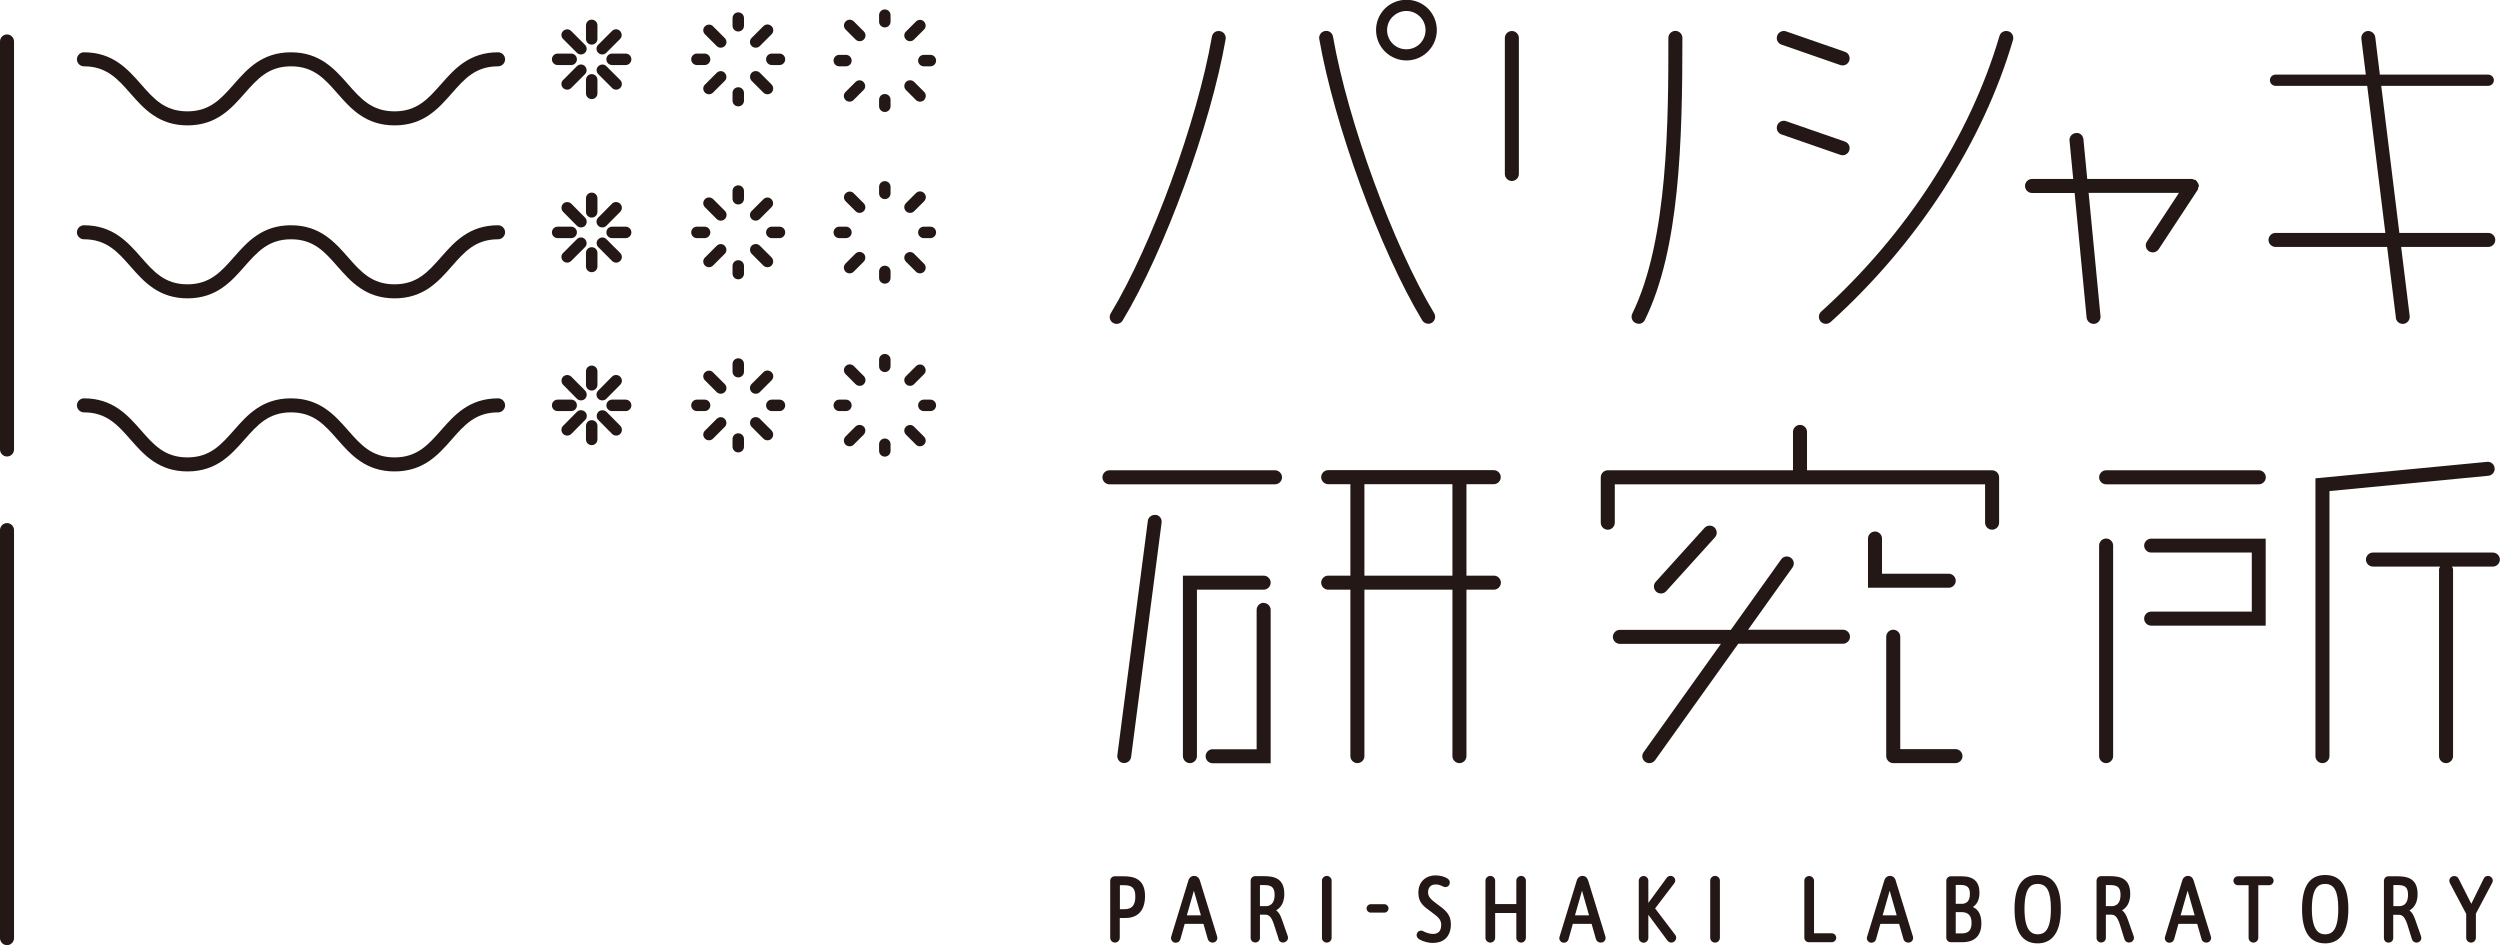 <?xml version="1.0" encoding="UTF-8"?><svg id="_イヤー_2" xmlns="http://www.w3.org/2000/svg" viewBox="0 0 196 74.1"><g id="_ゴ"><g><path d="M30.93,9.83c-2.28,0-3.44-1.33-4.47-2.5-1-1.14-1.86-2.13-3.64-2.13s-2.64,.99-3.65,2.13c-1.03,1.17-2.19,2.5-4.47,2.5s-3.44-1.33-4.47-2.5c-1-1.14-1.87-2.13-3.65-2.13-.3,0-.55-.25-.55-.55s.25-.55,.55-.55c2.28,0,3.44,1.33,4.47,2.5,1,1.14,1.86,2.13,3.64,2.13s2.64-.99,3.65-2.13c1.03-1.17,2.19-2.5,4.47-2.5s3.44,1.33,4.47,2.5c1,1.14,1.87,2.13,3.65,2.13s2.64-.99,3.65-2.13c1.03-1.17,2.19-2.5,4.47-2.5,.3,0,.55,.25,.55,.55s-.25,.55-.55,.55c-1.78,0-2.64,.99-3.64,2.13-1.03,1.17-2.19,2.5-4.47,2.5Z" style="fill:#231815;"/><path d="M30.93,23.39c-2.28,0-3.44-1.33-4.47-2.5-1-1.14-1.86-2.13-3.64-2.13s-2.64,.99-3.65,2.13c-1.03,1.17-2.19,2.5-4.47,2.5s-3.44-1.33-4.47-2.5c-1-1.14-1.87-2.13-3.65-2.13-.3,0-.55-.25-.55-.55s.25-.55,.55-.55c2.28,0,3.44,1.33,4.47,2.5,1,1.14,1.86,2.13,3.64,2.13s2.64-.99,3.65-2.13c1.03-1.17,2.19-2.5,4.47-2.5s3.44,1.33,4.47,2.5c1,1.14,1.87,2.13,3.65,2.13s2.64-.99,3.65-2.13c1.03-1.17,2.19-2.5,4.47-2.5,.3,0,.55,.25,.55,.55s-.25,.55-.55,.55c-1.78,0-2.64,.99-3.64,2.13-1.03,1.17-2.19,2.5-4.47,2.5Z" style="fill:#231815;"/><path d="M30.93,36.96c-2.28,0-3.44-1.33-4.47-2.5-1-1.14-1.86-2.13-3.64-2.13s-2.64,.99-3.65,2.13c-1.03,1.17-2.19,2.5-4.47,2.5s-3.44-1.33-4.47-2.5c-1-1.14-1.87-2.13-3.65-2.13-.3,0-.55-.25-.55-.55s.25-.55,.55-.55c2.28,0,3.44,1.33,4.47,2.5,1,1.14,1.86,2.13,3.64,2.13s2.64-.99,3.65-2.13c1.03-1.17,2.19-2.5,4.47-2.5s3.44,1.33,4.47,2.5c1,1.14,1.87,2.13,3.65,2.13s2.64-.99,3.65-2.13c1.03-1.17,2.19-2.5,4.47-2.5,.3,0,.55,.25,.55,.55s-.25,.55-.55,.55c-1.78,0-2.64,.99-3.64,2.13-1.03,1.17-2.19,2.5-4.47,2.5Z" style="fill:#231815;"/><g><path d="M110.26,4.74c.61,0,1.22-.23,1.69-.7,.93-.93,.93-2.44,0-3.37s-2.47-.9-3.37,0c-.93,.93-.93,2.44,0,3.37,.46,.46,1.08,.7,1.68,.7Zm-1.06-3.44c.28-.28,.66-.44,1.06-.44s.78,.16,1.06,.44c.59,.58,.59,1.54,0,2.13s-1.56,.57-2.13,0c-.59-.59-.59-1.54,0-2.13Z" style="fill:#231815;"/><path d="M87.55,25.39c.19,0,.37-.09,.47-.27,3.29-5.46,6.91-15.35,8.07-22.05,.05-.3-.15-.58-.45-.63-.32-.06-.58,.15-.63,.45-1.14,6.59-4.7,16.32-7.93,21.68-.16,.26-.07,.6,.19,.75,.09,.05,.19,.08,.28,.08Z" style="fill:#231815;"/><path d="M111.97,25.39c.1,0,.19-.03,.28-.08,.26-.16,.34-.49,.19-.75-3.23-5.36-6.78-15.08-7.93-21.68-.05-.3-.33-.51-.63-.45-.3,.05-.5,.34-.45,.63,1.17,6.71,4.78,16.6,8.07,22.05,.1,.17,.28,.27,.47,.27Z" style="fill:#231815;"/><path d="M187.83,24.91c.03,.28,.27,.48,.54,.48,.02,0,.04,0,.07,0,.3-.04,.51-.31,.48-.61l-.67-5.42h6.83c.3,0,.55-.25,.55-.55s-.25-.55-.55-.55h-6.97l-1.42-11.53h8.39c.24,0,.44-.2,.44-.44s-.2-.44-.44-.44h-8.5l-.36-2.94c-.04-.3-.33-.51-.61-.48-.3,.04-.51,.31-.48,.61l.35,2.81h-7.08c-.24,0-.44,.2-.44,.44s.2,.44,.44,.44h7.19l1.42,11.53h-8.61c-.3,0-.55,.25-.55,.55s.25,.55,.55,.55h8.75l.69,5.56Z" style="fill:#231815;"/><path d="M118.53,2.43c-.3,0-.55,.25-.55,.55V13.64c0,.3,.25,.55,.55,.55s.55-.25,.55-.55V2.98c0-.3-.25-.55-.55-.55Z" style="fill:#231815;"/><path d="M139.67,3.5l4.61,1.6c.06,.02,.12,.03,.18,.03,.23,0,.44-.14,.52-.37,.1-.29-.05-.6-.34-.7l-4.61-1.6c-.28-.1-.6,.05-.7,.34-.1,.29,.05,.6,.34,.7Z" style="fill:#231815;"/><path d="M128.47,25.39c.2,0,.4-.11,.49-.31,2.72-5.53,2.94-13.95,2.94-22.11,0-.3-.25-.55-.55-.55s-.55,.25-.55,.55c0,6.32,0,15.86-2.83,21.62-.13,.27-.02,.6,.25,.73,.08,.04,.16,.06,.24,.06Z" style="fill:#231815;"/><path d="M157.44,2.45c-.29-.08-.6,.08-.68,.37-2.32,7.88-7.28,15.56-13.98,21.61-.22,.2-.24,.55-.04,.78,.11,.12,.26,.18,.41,.18,.13,0,.26-.05,.37-.14,6.85-6.19,11.93-14.05,14.3-22.12,.08-.29-.08-.6-.37-.68Z" style="fill:#231815;"/><path d="M139.67,10.54l4.61,1.6c.06,.02,.12,.03,.18,.03,.23,0,.44-.14,.52-.37,.1-.29-.05-.6-.34-.7l-4.61-1.6c-.28-.1-.6,.05-.7,.34-.1,.29,.05,.6,.34,.7Z" style="fill:#231815;"/><path d="M163.73,15.12h7.1l-2.51,3.82c-.17,.25-.1,.59,.16,.76,.09,.06,.2,.09,.3,.09,.18,0,.35-.09,.46-.25l3.07-4.67s.02-.11,.03-.16c.02-.05,.06-.09,.06-.14,0-.02-.02-.03-.02-.05,0-.07-.04-.13-.08-.19-.03-.06-.06-.12-.11-.16-.02-.01-.02-.04-.03-.05-.05-.03-.1-.01-.15-.03-.05-.02-.09-.06-.15-.06h-8.22l-.3-3.11c-.03-.3-.27-.54-.6-.49-.3,.03-.52,.3-.49,.6l.29,3h-3.23c-.3,0-.55,.25-.55,.55s.25,.55,.55,.55h3.34l.94,9.77c.03,.28,.27,.49,.55,.49,.02,0,.03,0,.05,0,.3-.03,.52-.3,.49-.6l-.93-9.66Z" style="fill:#231815;"/><path d="M99.96,36.87h-12.98c-.3,0-.55,.25-.55,.55s.25,.55,.55,.55h12.98c.3,0,.55-.25,.55-.55s-.25-.55-.55-.55Z" style="fill:#231815;"/><path d="M117.11,37.96c.3,0,.55-.25,.55-.55s-.25-.55-.55-.55h-12.98c-.3,0-.55,.25-.55,.55s.25,.55,.55,.55h1.74v7.17h-1.74c-.3,0-.55,.25-.55,.55s.25,.55,.55,.55h1.74v13.05c0,.3,.25,.55,.55,.55s.55-.25,.55-.55v-13.05h6.9v13.05c0,.3,.25,.55,.55,.55s.55-.25,.55-.55v-13.05h2.15c.3,0,.55-.25,.55-.55s-.25-.55-.55-.55h-2.15v-7.17h2.15Zm-3.24,7.17h-6.9v-7.17h6.9v7.17Z" style="fill:#231815;"/><path d="M90.6,40.37c-.29-.03-.58,.17-.61,.47l-2.39,18.37c-.04,.3,.17,.58,.47,.61,.02,0,.05,0,.07,0,.27,0,.51-.2,.54-.48l2.39-18.37c.04-.3-.17-.58-.47-.61Z" style="fill:#231815;"/><path d="M99.07,45.13h-6.33v14.15c0,.3,.25,.55,.55,.55s.55-.25,.55-.55v-13.05h5.23c.3,0,.55-.25,.55-.55s-.25-.55-.55-.55Z" style="fill:#231815;"/><path d="M99.07,47.26c-.3,0-.55,.25-.55,.55v10.93h-3.45c-.3,0-.55,.25-.55,.55s.25,.55,.55,.55h4.55v-12.02c0-.3-.25-.55-.55-.55Z" style="fill:#231815;"/><path d="M153.31,58.73h-4.33v-8.81c0-.3-.25-.55-.55-.55s-.55,.25-.55,.55v9.36c0,.3,.25,.55,.55,.55h4.88c.3,0,.55-.25,.55-.55s-.25-.55-.55-.55Z" style="fill:#231815;"/><path d="M156.18,36.87h-14.51v-3.01c0-.3-.25-.55-.55-.55s-.55,.25-.55,.55v3.01h-14.52c-.3,0-.55,.25-.55,.55v3.56c0,.3,.25,.55,.55,.55s.55-.25,.55-.55v-3.01h29.03v3.01c0,.3,.25,.55,.55,.55s.55-.25,.55-.55v-3.56c0-.3-.25-.55-.55-.55Z" style="fill:#231815;"/><path d="M144.47,49.37h-7.42l3.48-4.88c.18-.25,.12-.59-.13-.76-.25-.18-.59-.12-.76,.13l-3.94,5.52h-8.7c-.3,0-.55,.25-.55,.55s.25,.55,.55,.55h7.92l-6.06,8.49c-.18,.25-.12,.59,.13,.76,.1,.07,.21,.1,.32,.1,.17,0,.34-.08,.45-.23l6.52-9.13h8.21c.3,0,.55-.25,.55-.55s-.25-.55-.55-.55Z" style="fill:#231815;"/><path d="M130.63,46.35l3.82-4.22c.2-.22,.19-.57-.04-.78-.22-.2-.57-.19-.78,.04l-3.82,4.22c-.2,.22-.19,.57,.04,.78,.1,.09,.24,.14,.37,.14,.15,0,.3-.06,.41-.18Z" style="fill:#231815;"/><path d="M147,41.67c-.3,0-.55,.25-.55,.55v3.86h6.33c.3,0,.55-.25,.55-.55s-.25-.55-.55-.55h-5.23v-2.76c0-.3-.25-.55-.55-.55Z" style="fill:#231815;"/><path d="M177.09,36.87h-11.97c-.3,0-.55,.25-.55,.55s.25,.55,.55,.55h11.97c.3,0,.55-.25,.55-.55s-.25-.55-.55-.55Z" style="fill:#231815;"/><path d="M168.1,42.77c0,.3,.25,.55,.55,.55h7.89v4.63h-7.89c-.3,0-.55,.25-.55,.55s.25,.55,.55,.55h8.98v-6.82h-8.98c-.3,0-.55,.25-.55,.55Z" style="fill:#231815;"/><path d="M165.12,42.22c-.3,0-.55,.25-.55,.55v16.51c0,.3,.25,.55,.55,.55s.55-.25,.55-.55v-16.51c0-.3-.25-.55-.55-.55Z" style="fill:#231815;"/><path d="M195.58,36.7c-.03-.3-.3-.53-.6-.49l-13.45,1.29v21.78c0,.3,.25,.55,.55,.55s.55-.25,.55-.55v-20.78l12.46-1.2c.3-.03,.52-.3,.49-.6Z" style="fill:#231815;"/><path d="M195.45,43.32h-9.41c-.3,0-.55,.25-.55,.55s.25,.55,.55,.55h5.27c-.03,.07-.09,.13-.09,.21v14.65c0,.3,.25,.55,.55,.55s.55-.25,.55-.55v-14.65c0-.08-.05-.14-.09-.21h3.21c.3,0,.55-.25,.55-.55s-.25-.55-.55-.55Z" style="fill:#231815;"/></g><g><path d="M87.42,73.9c-.21,0-.38-.17-.38-.38v-4.45c0-.21,.15-.37,.36-.37h.68c.79,0,1.69,.18,1.69,1.55,0,1.11-.54,1.72-1.53,1.72h-.45v1.55c0,.21-.17,.38-.38,.38Zm.38-2.62h.37c.58,0,.84-.31,.84-1,0-.73-.33-.88-.91-.88h-.3v1.88Z" style="fill:#231815;"/><path d="M95.06,73.9c-.18,0-.33-.12-.37-.28l-.34-1.19h-1.47l-.34,1.21c-.05,.17-.19,.27-.37,.27-.12,0-.22-.05-.29-.15-.07-.09-.09-.21-.06-.32l1.35-4.41c.06-.22,.24-.36,.44-.36,.22,0,.39,.13,.46,.36l1.35,4.38c.04,.12,.02,.24-.05,.34-.07,.1-.18,.15-.31,.15Zm-2-2.14h1.09l-.55-1.93-.55,1.93Z" style="fill:#231815;"/><path d="M100.6,73.9c-.17,0-.32-.11-.36-.26v-.04c-.12-.35-.25-.79-.37-1.15-.19-.55-.37-.74-.67-.74h-.42v1.82c0,.21-.16,.36-.37,.36s-.36-.16-.36-.36v-4.47c0-.21,.15-.37,.36-.37h.68c.79,0,1.6,.16,1.6,1.4,0,.6-.22,1.04-.64,1.28,.19,.13,.33,.36,.46,.74l.45,1.28c.04,.12,.02,.25-.05,.34s-.19,.16-.31,.16Zm-1.82-2.86h.55c.4-.06,.6-.35,.6-.9,0-.62-.31-.75-.81-.75h-.34v1.64Z" style="fill:#231815;"/><path d="M104.02,73.9c-.21,0-.38-.17-.38-.38v-4.48c0-.2,.18-.37,.38-.37s.38,.17,.38,.37v4.48c0,.21-.17,.38-.38,.38Z" style="fill:#231815;"/><path d="M108.53,71.55h-1.06c-.18,0-.33-.15-.33-.33s.15-.33,.33-.33h1.06c.18,0,.33,.15,.33,.33s-.15,.33-.33,.33Z" style="fill:#231815;"/><path d="M112.38,73.93c-.38,0-.78-.1-1.1-.28-.19-.12-.27-.32-.18-.49,.04-.09,.11-.15,.2-.18,.1-.03,.19-.03,.29,.03,.27,.14,.52,.21,.77,.21,.24,0,.63-.09,.63-.7,0-.4-.19-.6-.77-1.02-.61-.44-1.02-.73-1.02-1.51,0-.94,.67-1.36,1.34-1.36,.37,0,.74,.1,.98,.27,.12,.09,.2,.28,.1,.47-.09,.17-.3,.22-.46,.14-.21-.11-.42-.17-.6-.17s-.6,.06-.6,.62c0,.34,.21,.55,.67,.89,.67,.49,1.12,.82,1.12,1.61,0,.92-.52,1.46-1.38,1.46Z" style="fill:#231815;"/><path d="M119.26,73.9c-.21,0-.38-.17-.38-.38v-1.94h-1.66v1.94c0,.21-.17,.38-.38,.38s-.38-.17-.38-.38v-4.48c0-.2,.18-.37,.38-.37s.38,.17,.38,.37v1.84h1.66v-1.84c0-.2,.18-.37,.38-.37s.37,.17,.37,.37v4.48c0,.21-.17,.38-.37,.38Z" style="fill:#231815;"/><path d="M125.49,73.9c-.18,0-.33-.12-.37-.28l-.34-1.19h-1.47l-.34,1.21c-.05,.17-.19,.27-.36,.27-.12,0-.22-.05-.29-.15-.07-.09-.09-.21-.05-.32l1.35-4.41c.06-.22,.24-.36,.44-.36,.22,0,.38,.13,.45,.36l1.35,4.38c.04,.12,.02,.25-.05,.34-.07,.1-.18,.15-.31,.15Zm-2-2.14h1.09l-.55-1.93-.55,1.93Z" style="fill:#231815;"/><path d="M131.04,73.9c-.13,0-.24-.06-.33-.18l-1.48-2v1.81c0,.21-.17,.38-.37,.38s-.38-.17-.38-.38v-4.48c0-.2,.18-.37,.38-.37s.37,.17,.37,.37v1.74l1.42-1.94c.08-.12,.18-.18,.32-.18s.27,.07,.33,.2c.06,.12,.05,.26-.03,.37l-1.51,1.98,1.58,2.08c.09,.12,.1,.27,.03,.39-.07,.13-.2,.21-.34,.21Z" style="fill:#231815;"/><path d="M134.46,73.9c-.21,0-.38-.17-.38-.38v-4.48c0-.2,.17-.37,.38-.37s.38,.17,.38,.37v4.48c0,.21-.17,.38-.38,.38Z" style="fill:#231815;"/><path d="M143.61,73.87h-1.8c-.19,0-.35-.16-.35-.35v-4.48c0-.2,.17-.36,.38-.36s.38,.17,.38,.37v4.12h1.39c.19,0,.35,.16,.35,.35s-.16,.35-.35,.35Z" style="fill:#231815;"/><path d="M149.6,73.9c-.18,0-.33-.12-.37-.28l-.34-1.19h-1.47l-.34,1.21c-.04,.16-.19,.27-.36,.27-.12,0-.22-.05-.29-.15-.07-.09-.09-.21-.05-.32l1.35-4.41c.06-.22,.24-.36,.44-.36,.22,0,.39,.13,.45,.36l1.35,4.38c.04,.12,.02,.24-.05,.34s-.18,.15-.31,.15Zm-2-2.14h1.1l-.55-1.93-.55,1.93Z" style="fill:#231815;"/><path d="M153.83,73.87h-.88c-.2,0-.36-.16-.36-.36v-4.45c0-.2,.16-.36,.36-.36h.83c.95,0,1.41,.42,1.41,1.29,0,.62-.24,.94-.52,1.12,.35,.15,.67,.5,.67,1.28,0,.97-.52,1.48-1.51,1.48Zm-.5-.69h.46c.54,0,.78-.25,.78-.82s-.25-.85-.8-.85h-.44v1.67Zm0-2.32h.56c.28-.05,.55-.19,.55-.79,0-.49-.21-.69-.72-.69h-.39v1.48Z" style="fill:#231815;"/><path d="M159.75,73.96c-1.2,0-1.81-.91-1.81-2.69s.59-2.67,1.81-2.67,1.82,.87,1.82,2.67c0,2.22-.99,2.69-1.82,2.69Zm0-4.66c-.48,0-1.03,.22-1.03,1.96s.59,1.99,1.03,1.99c.48,0,1.04-.23,1.04-1.99,0-1.38-.31-1.96-1.04-1.96Z" style="fill:#231815;"/><path d="M166.92,73.9c-.17,0-.31-.11-.36-.26l-.07-.22c-.09-.31-.2-.67-.3-.97-.19-.55-.36-.74-.67-.74h-.42v1.82c0,.2-.16,.36-.37,.36s-.36-.16-.36-.36v-4.47c0-.21,.15-.37,.36-.37h.68c.79,0,1.6,.16,1.6,1.4,0,.6-.22,1.04-.64,1.28,.19,.13,.33,.36,.46,.74l.45,1.28c.04,.12,.03,.24-.04,.34-.07,.1-.19,.16-.31,.16Zm-1.82-2.86h.55c.4-.06,.6-.35,.6-.9,0-.62-.31-.75-.81-.75h-.34v1.64Z" style="fill:#231815;"/><path d="M172.97,73.9c-.18,0-.33-.12-.37-.28l-.34-1.19h-1.47l-.34,1.21c-.05,.17-.19,.27-.37,.27-.12,0-.22-.05-.29-.15-.07-.09-.09-.21-.05-.32l1.35-4.41c.06-.22,.24-.36,.44-.36,.22,0,.38,.13,.45,.36l1.35,4.38c.04,.12,.02,.25-.05,.34-.07,.1-.18,.15-.31,.15Zm-2-2.14h1.09l-.55-1.93-.55,1.93Z" style="fill:#231815;"/><path d="M176.67,73.9c-.21,0-.38-.17-.38-.38v-4.12h-.84c-.19,0-.35-.16-.35-.35s.16-.35,.35-.35h2.45c.19,0,.35,.16,.35,.35s-.16,.35-.35,.35h-.85v4.12c0,.21-.17,.38-.38,.38Z" style="fill:#231815;"/><path d="M182.29,73.96c-1.2,0-1.81-.91-1.81-2.69s.59-2.67,1.81-2.67,1.82,.87,1.82,2.67c0,2.22-.99,2.69-1.82,2.69Zm0-4.66c-.48,0-1.04,.22-1.04,1.96s.59,1.99,1.04,1.99c.48,0,1.03-.23,1.03-1.99,0-1.38-.31-1.96-1.03-1.96Z" style="fill:#231815;"/><path d="M189.46,73.9c-.17,0-.32-.11-.36-.26l-.04-.12c-.1-.34-.22-.73-.33-1.06-.19-.55-.36-.74-.67-.74h-.43v1.82c0,.2-.16,.36-.37,.36s-.36-.16-.36-.36v-4.47c0-.21,.15-.37,.36-.37h.68c.79,0,1.6,.16,1.6,1.4,0,.6-.22,1.04-.64,1.28,.19,.13,.33,.36,.46,.74l.45,1.28c.04,.12,.03,.24-.04,.34s-.19,.16-.31,.16Zm-1.82-2.86h.55c.4-.06,.6-.35,.6-.9,0-.63-.3-.75-.81-.75h-.34v1.64Z" style="fill:#231815;"/><path d="M193.73,73.9c-.21,0-.38-.17-.38-.38v-1.87l-1.28-2.42c-.06-.12-.06-.26,.01-.37,.07-.11,.19-.18,.33-.18,.16,0,.28,.08,.35,.22l.99,1.96,.97-1.97c.06-.13,.18-.22,.34-.22,.13,0,.25,.07,.32,.18,.07,.11,.07,.25,.01,.36l-1.28,2.42v1.89c0,.21-.17,.38-.38,.38Z" style="fill:#231815;"/></g><path d="M.55,35.79c-.3,0-.55-.25-.55-.55V3.25c0-.3,.25-.55,.55-.55s.55,.25,.55,.55v31.99c0,.3-.25,.55-.55,.55Z" style="fill:#231815;"/><path d="M.55,74.1c-.3,0-.55-.25-.55-.55v-31.99c0-.3,.25-.55,.55-.55s.55,.25,.55,.55v31.99c0,.3-.25,.55-.55,.55Z" style="fill:#231815;"/><g><g><path d="M60.17,7.39c-.12,0-.23-.04-.32-.13l-.92-.92c-.17-.18-.17-.46,0-.64,.18-.17,.46-.17,.64,0l.92,.92c.17,.18,.17,.46,0,.64-.09,.09-.2,.13-.32,.13Z" style="fill:#231815;"/><path d="M56.51,3.74c-.12,0-.23-.04-.32-.13l-.92-.92c-.18-.18-.18-.46,0-.63s.46-.18,.63,0l.92,.92c.18,.18,.18,.46,0,.63-.09,.09-.2,.13-.32,.13Z" style="fill:#231815;"/><path d="M55.59,7.39c-.12,0-.23-.04-.32-.13-.18-.18-.18-.46,0-.63l.92-.92c.18-.18,.46-.18,.63,0s.18,.46,0,.63l-.92,.92c-.09,.09-.2,.13-.32,.13Z" style="fill:#231815;"/><path d="M59.25,3.74c-.12,0-.23-.04-.32-.13-.18-.18-.18-.46,0-.64l.92-.92c.18-.18,.46-.17,.64,0,.18,.18,.18,.46,0,.64l-.92,.92c-.09,.09-.2,.13-.32,.13Z" style="fill:#231815;"/></g><g><path d="M57.88,8.34c-.25,0-.45-.2-.45-.45v-.6c0-.25,.2-.45,.45-.45s.45,.2,.45,.45v.6c0,.25-.2,.45-.45,.45Z" style="fill:#231815;"/><path d="M57.88,2.47c-.25,0-.45-.2-.45-.45v-.6c0-.25,.2-.45,.45-.45s.45,.2,.45,.45v.6c0,.25-.2,.45-.45,.45Z" style="fill:#231815;"/><path d="M55.24,5.1h-.6c-.25,0-.45-.2-.45-.45s.2-.45,.45-.45h.6c.25,0,.45,.2,.45,.45s-.2,.45-.45,.45Z" style="fill:#231815;"/><path d="M61.11,5.1h-.6c-.25,0-.45-.2-.45-.45s.2-.45,.45-.45h.6c.25,0,.45,.2,.45,.45s-.2,.45-.45,.45Z" style="fill:#231815;"/></g></g><g><g><path d="M72.13,34.99c-.12,0-.23-.04-.32-.13l-.78-.78c-.18-.18-.18-.46,0-.63s.46-.18,.63,0l.78,.78c.18,.18,.18,.46,0,.63-.09,.09-.2,.13-.32,.13Z" style="fill:#231815;"/><path d="M67.4,30.25c-.12,0-.23-.04-.32-.13l-.78-.78c-.18-.18-.18-.46,0-.64s.46-.18,.64,0l.78,.78c.18,.18,.18,.46,0,.64-.09,.09-.2,.13-.32,.13Z" style="fill:#231815;"/><path d="M66.61,34.99c-.12,0-.23-.04-.32-.13-.18-.18-.17-.46,0-.64l.78-.78c.18-.17,.46-.17,.64,0s.17,.46,0,.64l-.78,.78c-.09,.09-.2,.13-.32,.13Z" style="fill:#231815;"/><path d="M71.35,30.25c-.12,0-.23-.04-.32-.13-.18-.18-.18-.46,0-.63l.78-.78c.18-.18,.46-.18,.63,0s.18,.46,0,.63l-.78,.78c-.09,.09-.2,.13-.32,.13Z" style="fill:#231815;"/></g><g><path d="M69.37,35.8c-.25,0-.45-.2-.45-.45v-.52c0-.25,.2-.45,.45-.45s.45,.2,.45,.45v.52c0,.25-.2,.45-.45,.45Z" style="fill:#231815;"/><path d="M69.37,29.17c-.25,0-.45-.2-.45-.45v-.52c0-.25,.2-.45,.45-.45s.45,.2,.45,.45v.52c0,.25-.2,.45-.45,.45Z" style="fill:#231815;"/><path d="M66.32,32.23h-.52c-.25,0-.45-.2-.45-.45s.2-.45,.45-.45h.52c.25,0,.45,.2,.45,.45s-.2,.45-.45,.45Z" style="fill:#231815;"/><path d="M72.94,32.23h-.51c-.25,0-.45-.2-.45-.45s.2-.45,.45-.45h.51c.25,0,.45,.2,.45,.45s-.2,.45-.45,.45Z" style="fill:#231815;"/></g></g><g><g><path d="M72.13,21.43c-.12,0-.23-.04-.32-.13l-.78-.78c-.18-.18-.18-.46,0-.63s.46-.18,.63,0l.78,.78c.18,.18,.18,.46,0,.63-.09,.09-.2,.13-.32,.13Z" style="fill:#231815;"/><path d="M67.4,16.69c-.12,0-.23-.04-.32-.13l-.78-.78c-.18-.18-.18-.46,0-.63s.46-.18,.63,0l.78,.78c.18,.18,.18,.46,0,.63-.09,.09-.2,.13-.32,.13Z" style="fill:#231815;"/><path d="M66.61,21.43c-.12,0-.23-.04-.32-.13-.18-.18-.17-.46,0-.64l.78-.78c.18-.17,.46-.17,.64,0s.17,.46,0,.64l-.78,.78c-.09,.09-.2,.13-.32,.13Z" style="fill:#231815;"/><path d="M71.35,16.69c-.12,0-.23-.04-.32-.13-.18-.18-.18-.46,0-.64l.78-.78c.18-.18,.46-.18,.64,0s.18,.46,0,.64l-.78,.78c-.09,.09-.2,.13-.32,.13Z" style="fill:#231815;"/></g><g><path d="M69.37,22.24c-.25,0-.45-.2-.45-.45v-.51c0-.25,.2-.45,.45-.45s.45,.2,.45,.45v.51c0,.25-.2,.45-.45,.45Z" style="fill:#231815;"/><path d="M69.37,15.61c-.25,0-.45-.2-.45-.45v-.51c0-.25,.2-.45,.45-.45s.45,.2,.45,.45v.51c0,.25-.2,.45-.45,.45Z" style="fill:#231815;"/><path d="M66.32,18.67h-.52c-.25,0-.45-.2-.45-.45s.2-.45,.45-.45h.52c.25,0,.45,.2,.45,.45s-.2,.45-.45,.45Z" style="fill:#231815;"/><path d="M72.94,18.67h-.51c-.25,0-.45-.2-.45-.45s.2-.45,.45-.45h.51c.25,0,.45,.2,.45,.45s-.2,.45-.45,.45Z" style="fill:#231815;"/></g></g><g><g><path d="M72.13,7.97c-.12,0-.23-.04-.32-.13l-.78-.78c-.18-.18-.17-.46,0-.64,.18-.17,.46-.17,.64,0l.78,.78c.18,.18,.17,.46,0,.64-.09,.09-.2,.13-.32,.13Z" style="fill:#231815;"/><path d="M67.4,3.23c-.12,0-.23-.04-.32-.13l-.78-.78c-.18-.18-.18-.46,0-.64s.46-.18,.64,0l.78,.78c.18,.18,.18,.46,0,.64-.09,.09-.2,.13-.32,.13Z" style="fill:#231815;"/><path d="M66.61,7.97c-.12,0-.23-.04-.32-.13-.18-.18-.18-.46,0-.63l.78-.78c.18-.18,.46-.18,.63,0s.18,.46,0,.63l-.78,.78c-.09,.09-.2,.13-.32,.13Z" style="fill:#231815;"/><path d="M71.35,3.23c-.12,0-.23-.04-.32-.13-.18-.18-.18-.46,0-.63l.78-.78c.18-.18,.46-.18,.63,0s.18,.46,0,.63l-.78,.78c-.09,.09-.2,.13-.32,.13Z" style="fill:#231815;"/></g><g><path d="M69.37,8.78c-.25,0-.45-.2-.45-.45v-.51c0-.25,.2-.45,.45-.45s.45,.2,.45,.45v.51c0,.25-.2,.45-.45,.45Z" style="fill:#231815;"/><path d="M69.37,2.15c-.25,0-.45-.2-.45-.45v-.51c0-.25,.2-.45,.45-.45s.45,.2,.45,.45v.51c0,.25-.2,.45-.45,.45Z" style="fill:#231815;"/><path d="M66.32,5.2h-.52c-.25,0-.45-.2-.45-.45s.2-.45,.45-.45h.52c.25,0,.45,.2,.45,.45s-.2,.45-.45,.45Z" style="fill:#231815;"/><path d="M72.94,5.2h-.51c-.25,0-.45-.2-.45-.45s.2-.45,.45-.45h.51c.25,0,.45,.2,.45,.45s-.2,.45-.45,.45Z" style="fill:#231815;"/></g></g><g><g><path d="M60.17,20.95c-.12,0-.23-.04-.32-.13l-.92-.92c-.17-.18-.17-.46,0-.64,.18-.17,.46-.17,.64,0l.92,.92c.17,.18,.17,.46,0,.64-.09,.09-.2,.13-.32,.13Z" style="fill:#231815;"/><path d="M56.51,17.3c-.12,0-.23-.04-.32-.13l-.92-.92c-.18-.18-.18-.46,0-.64,.18-.18,.46-.17,.64,0l.92,.92c.18,.18,.18,.46,0,.64-.09,.09-.2,.13-.32,.13Z" style="fill:#231815;"/><path d="M55.59,20.95c-.12,0-.23-.04-.32-.13-.18-.18-.18-.46,0-.63l.92-.92c.18-.18,.46-.18,.63,0s.18,.46,0,.63l-.92,.92c-.09,.09-.2,.13-.32,.13Z" style="fill:#231815;"/><path d="M59.25,17.3c-.12,0-.23-.04-.32-.13-.18-.18-.18-.46,0-.63l.92-.92c.18-.18,.46-.18,.63,0s.18,.46,0,.63l-.92,.92c-.09,.09-.2,.13-.32,.13Z" style="fill:#231815;"/></g><g><path d="M57.88,21.9c-.25,0-.45-.2-.45-.45v-.6c0-.25,.2-.45,.45-.45s.45,.2,.45,.45v.6c0,.25-.2,.45-.45,.45Z" style="fill:#231815;"/><path d="M57.88,16.03c-.25,0-.45-.2-.45-.45v-.6c0-.25,.2-.45,.45-.45s.45,.2,.45,.45v.6c0,.25-.2,.45-.45,.45Z" style="fill:#231815;"/><path d="M55.24,18.67h-.6c-.25,0-.45-.2-.45-.45s.2-.45,.45-.45h.6c.25,0,.45,.2,.45,.45s-.2,.45-.45,.45Z" style="fill:#231815;"/><path d="M61.11,18.67h-.6c-.25,0-.45-.2-.45-.45s.2-.45,.45-.45h.6c.25,0,.45,.2,.45,.45s-.2,.45-.45,.45Z" style="fill:#231815;"/></g></g><g><g><path d="M60.17,34.52c-.12,0-.23-.04-.32-.13l-.92-.92c-.17-.18-.17-.46,0-.64,.18-.17,.46-.17,.64,0l.92,.92c.17,.18,.17,.46,0,.64-.09,.09-.2,.13-.32,.13Z" style="fill:#231815;"/><path d="M56.51,30.87c-.12,0-.23-.04-.32-.13l-.92-.92c-.18-.18-.18-.46,0-.63s.46-.18,.63,0l.92,.92c.18,.18,.18,.46,0,.63-.09,.09-.2,.13-.32,.13Z" style="fill:#231815;"/><path d="M55.59,34.52c-.12,0-.23-.04-.32-.13-.18-.18-.18-.46,0-.63l.92-.92c.18-.18,.46-.18,.63,0s.18,.46,0,.63l-.92,.92c-.09,.09-.2,.13-.32,.13Z" style="fill:#231815;"/><path d="M59.25,30.87c-.12,0-.23-.04-.32-.13-.18-.18-.18-.46,0-.64l.92-.92c.18-.18,.46-.17,.64,0,.18,.18,.18,.46,0,.64l-.92,.92c-.09,.09-.2,.13-.32,.13Z" style="fill:#231815;"/></g><g><path d="M57.88,35.47c-.25,0-.45-.2-.45-.45v-.6c0-.25,.2-.45,.45-.45s.45,.2,.45,.45v.6c0,.25-.2,.45-.45,.45Z" style="fill:#231815;"/><path d="M57.88,29.59c-.25,0-.45-.2-.45-.45v-.6c0-.25,.2-.45,.45-.45s.45,.2,.45,.45v.6c0,.25-.2,.45-.45,.45Z" style="fill:#231815;"/><path d="M55.24,32.23h-.6c-.25,0-.45-.2-.45-.45s.2-.45,.45-.45h.6c.25,0,.45,.2,.45,.45s-.2,.45-.45,.45Z" style="fill:#231815;"/><path d="M61.11,32.23h-.6c-.25,0-.45-.2-.45-.45s.2-.45,.45-.45h.6c.25,0,.45,.2,.45,.45s-.2,.45-.45,.45Z" style="fill:#231815;"/></g></g><g><path d="M47.22,4.27c-.12,0-.23-.04-.32-.13-.18-.18-.18-.46,0-.63l1.08-1.08c.18-.18,.46-.18,.63,0s.18,.46,0,.63l-1.08,1.08c-.09,.09-.2,.13-.32,.13Z" style="fill:#231815;"/><path d="M46.39,3.5c-.25,0-.45-.2-.45-.45V1.99c0-.25,.2-.45,.45-.45s.45,.2,.45,.45v1.06c0,.25-.2,.45-.45,.45Z" style="fill:#231815;"/><path d="M45.55,4.27c-.12,0-.23-.04-.32-.13l-1.08-1.08c-.18-.18-.18-.46,0-.63s.46-.18,.63,0l1.08,1.08c.18,.18,.18,.46,0,.63-.09,.09-.2,.13-.32,.13Z" style="fill:#231815;"/><path d="M44.78,5.1h-1.06c-.25,0-.45-.2-.45-.45s.2-.45,.45-.45h1.06c.25,0,.45,.2,.45,.45s-.2,.45-.45,.45Z" style="fill:#231815;"/><path d="M44.47,7.03c-.12,0-.23-.04-.32-.13-.18-.18-.18-.46,0-.63l1.08-1.08c.18-.18,.46-.18,.63,0s.18,.46,0,.63l-1.08,1.08c-.09,.09-.2,.13-.32,.13Z" style="fill:#231815;"/><path d="M46.39,7.77c-.25,0-.45-.2-.45-.45v-1.06c0-.25,.2-.45,.45-.45s.45,.2,.45,.45v1.06c0,.25-.2,.45-.45,.45Z" style="fill:#231815;"/><path d="M48.31,7.03c-.12,0-.23-.04-.32-.13l-1.08-1.08c-.18-.18-.18-.46,0-.63s.46-.18,.63,0l1.08,1.08c.18,.18,.18,.46,0,.63-.09,.09-.2,.13-.32,.13Z" style="fill:#231815;"/><path d="M49.05,5.1h-1.06c-.25,0-.45-.2-.45-.45s.2-.45,.45-.45h1.06c.25,0,.45,.2,.45,.45s-.2,.45-.45,.45Z" style="fill:#231815;"/></g><g><path d="M47.22,17.83c-.12,0-.23-.04-.32-.13-.18-.18-.18-.46,0-.64l1.08-1.09c.18-.18,.46-.17,.64,0,.18,.18,.18,.46,0,.64l-1.08,1.09c-.09,.09-.2,.13-.32,.13Z" style="fill:#231815;"/><path d="M46.39,17.06c-.25,0-.45-.2-.45-.45v-1.06c0-.25,.2-.45,.45-.45s.45,.2,.45,.45v1.06c0,.25-.2,.45-.45,.45Z" style="fill:#231815;"/><path d="M45.55,17.83c-.12,0-.23-.04-.32-.13l-1.08-1.09c-.17-.18-.17-.46,0-.64,.18-.17,.46-.17,.64,0l1.08,1.09c.17,.18,.17,.46,0,.64-.09,.09-.2,.13-.32,.13Z" style="fill:#231815;"/><path d="M44.78,18.67h-1.06c-.25,0-.45-.2-.45-.45s.2-.45,.45-.45h1.06c.25,0,.45,.2,.45,.45s-.2,.45-.45,.45Z" style="fill:#231815;"/><path d="M44.47,20.59c-.12,0-.23-.04-.32-.13-.18-.18-.18-.46,0-.63l1.08-1.08c.18-.18,.46-.18,.63,0s.18,.46,0,.63l-1.08,1.08c-.09,.09-.2,.13-.32,.13Z" style="fill:#231815;"/><path d="M46.39,21.34c-.25,0-.45-.2-.45-.45v-1.06c0-.25,.2-.45,.45-.45s.45,.2,.45,.45v1.06c0,.25-.2,.45-.45,.45Z" style="fill:#231815;"/><path d="M48.31,20.59c-.12,0-.23-.04-.32-.13l-1.08-1.08c-.18-.18-.18-.46,0-.63s.46-.18,.63,0l1.08,1.08c.18,.18,.18,.46,0,.63-.09,.09-.2,.13-.32,.13Z" style="fill:#231815;"/><path d="M49.05,18.67h-1.06c-.25,0-.45-.2-.45-.45s.2-.45,.45-.45h1.06c.25,0,.45,.2,.45,.45s-.2,.45-.45,.45Z" style="fill:#231815;"/></g><g><path d="M47.22,31.39c-.12,0-.23-.04-.32-.13-.18-.18-.18-.46,0-.64l1.08-1.09c.18-.18,.46-.17,.64,0,.18,.18,.18,.46,0,.64l-1.08,1.09c-.09,.09-.2,.13-.32,.13Z" style="fill:#231815;"/><path d="M46.39,30.62c-.25,0-.45-.2-.45-.45v-1.06c0-.25,.2-.45,.45-.45s.45,.2,.45,.45v1.06c0,.25-.2,.45-.45,.45Z" style="fill:#231815;"/><path d="M45.55,31.39c-.12,0-.23-.04-.32-.13l-1.08-1.09c-.17-.18-.17-.46,0-.64,.18-.17,.46-.17,.64,0l1.08,1.09c.17,.18,.17,.46,0,.64-.09,.09-.2,.13-.32,.13Z" style="fill:#231815;"/><path d="M44.78,32.23h-1.06c-.25,0-.45-.2-.45-.45s.2-.45,.45-.45h1.06c.25,0,.45,.2,.45,.45s-.2,.45-.45,.45Z" style="fill:#231815;"/><path d="M44.47,34.15c-.12,0-.23-.04-.32-.13-.18-.18-.18-.46,0-.64l1.08-1.09c.18-.18,.46-.17,.64,0,.18,.18,.18,.46,0,.64l-1.08,1.09c-.09,.09-.2,.13-.32,.13Z" style="fill:#231815;"/><path d="M46.39,34.9c-.25,0-.45-.2-.45-.45v-1.06c0-.25,.2-.45,.45-.45s.45,.2,.45,.45v1.06c0,.25-.2,.45-.45,.45Z" style="fill:#231815;"/><path d="M48.31,34.15c-.12,0-.23-.04-.32-.13l-1.08-1.09c-.17-.18-.17-.46,0-.64,.18-.17,.46-.17,.64,0l1.08,1.09c.17,.18,.17,.46,0,.64-.09,.09-.2,.13-.32,.13Z" style="fill:#231815;"/><path d="M49.05,32.23h-1.06c-.25,0-.45-.2-.45-.45s.2-.45,.45-.45h1.06c.25,0,.45,.2,.45,.45s-.2,.45-.45,.45Z" style="fill:#231815;"/></g></g></g></svg>